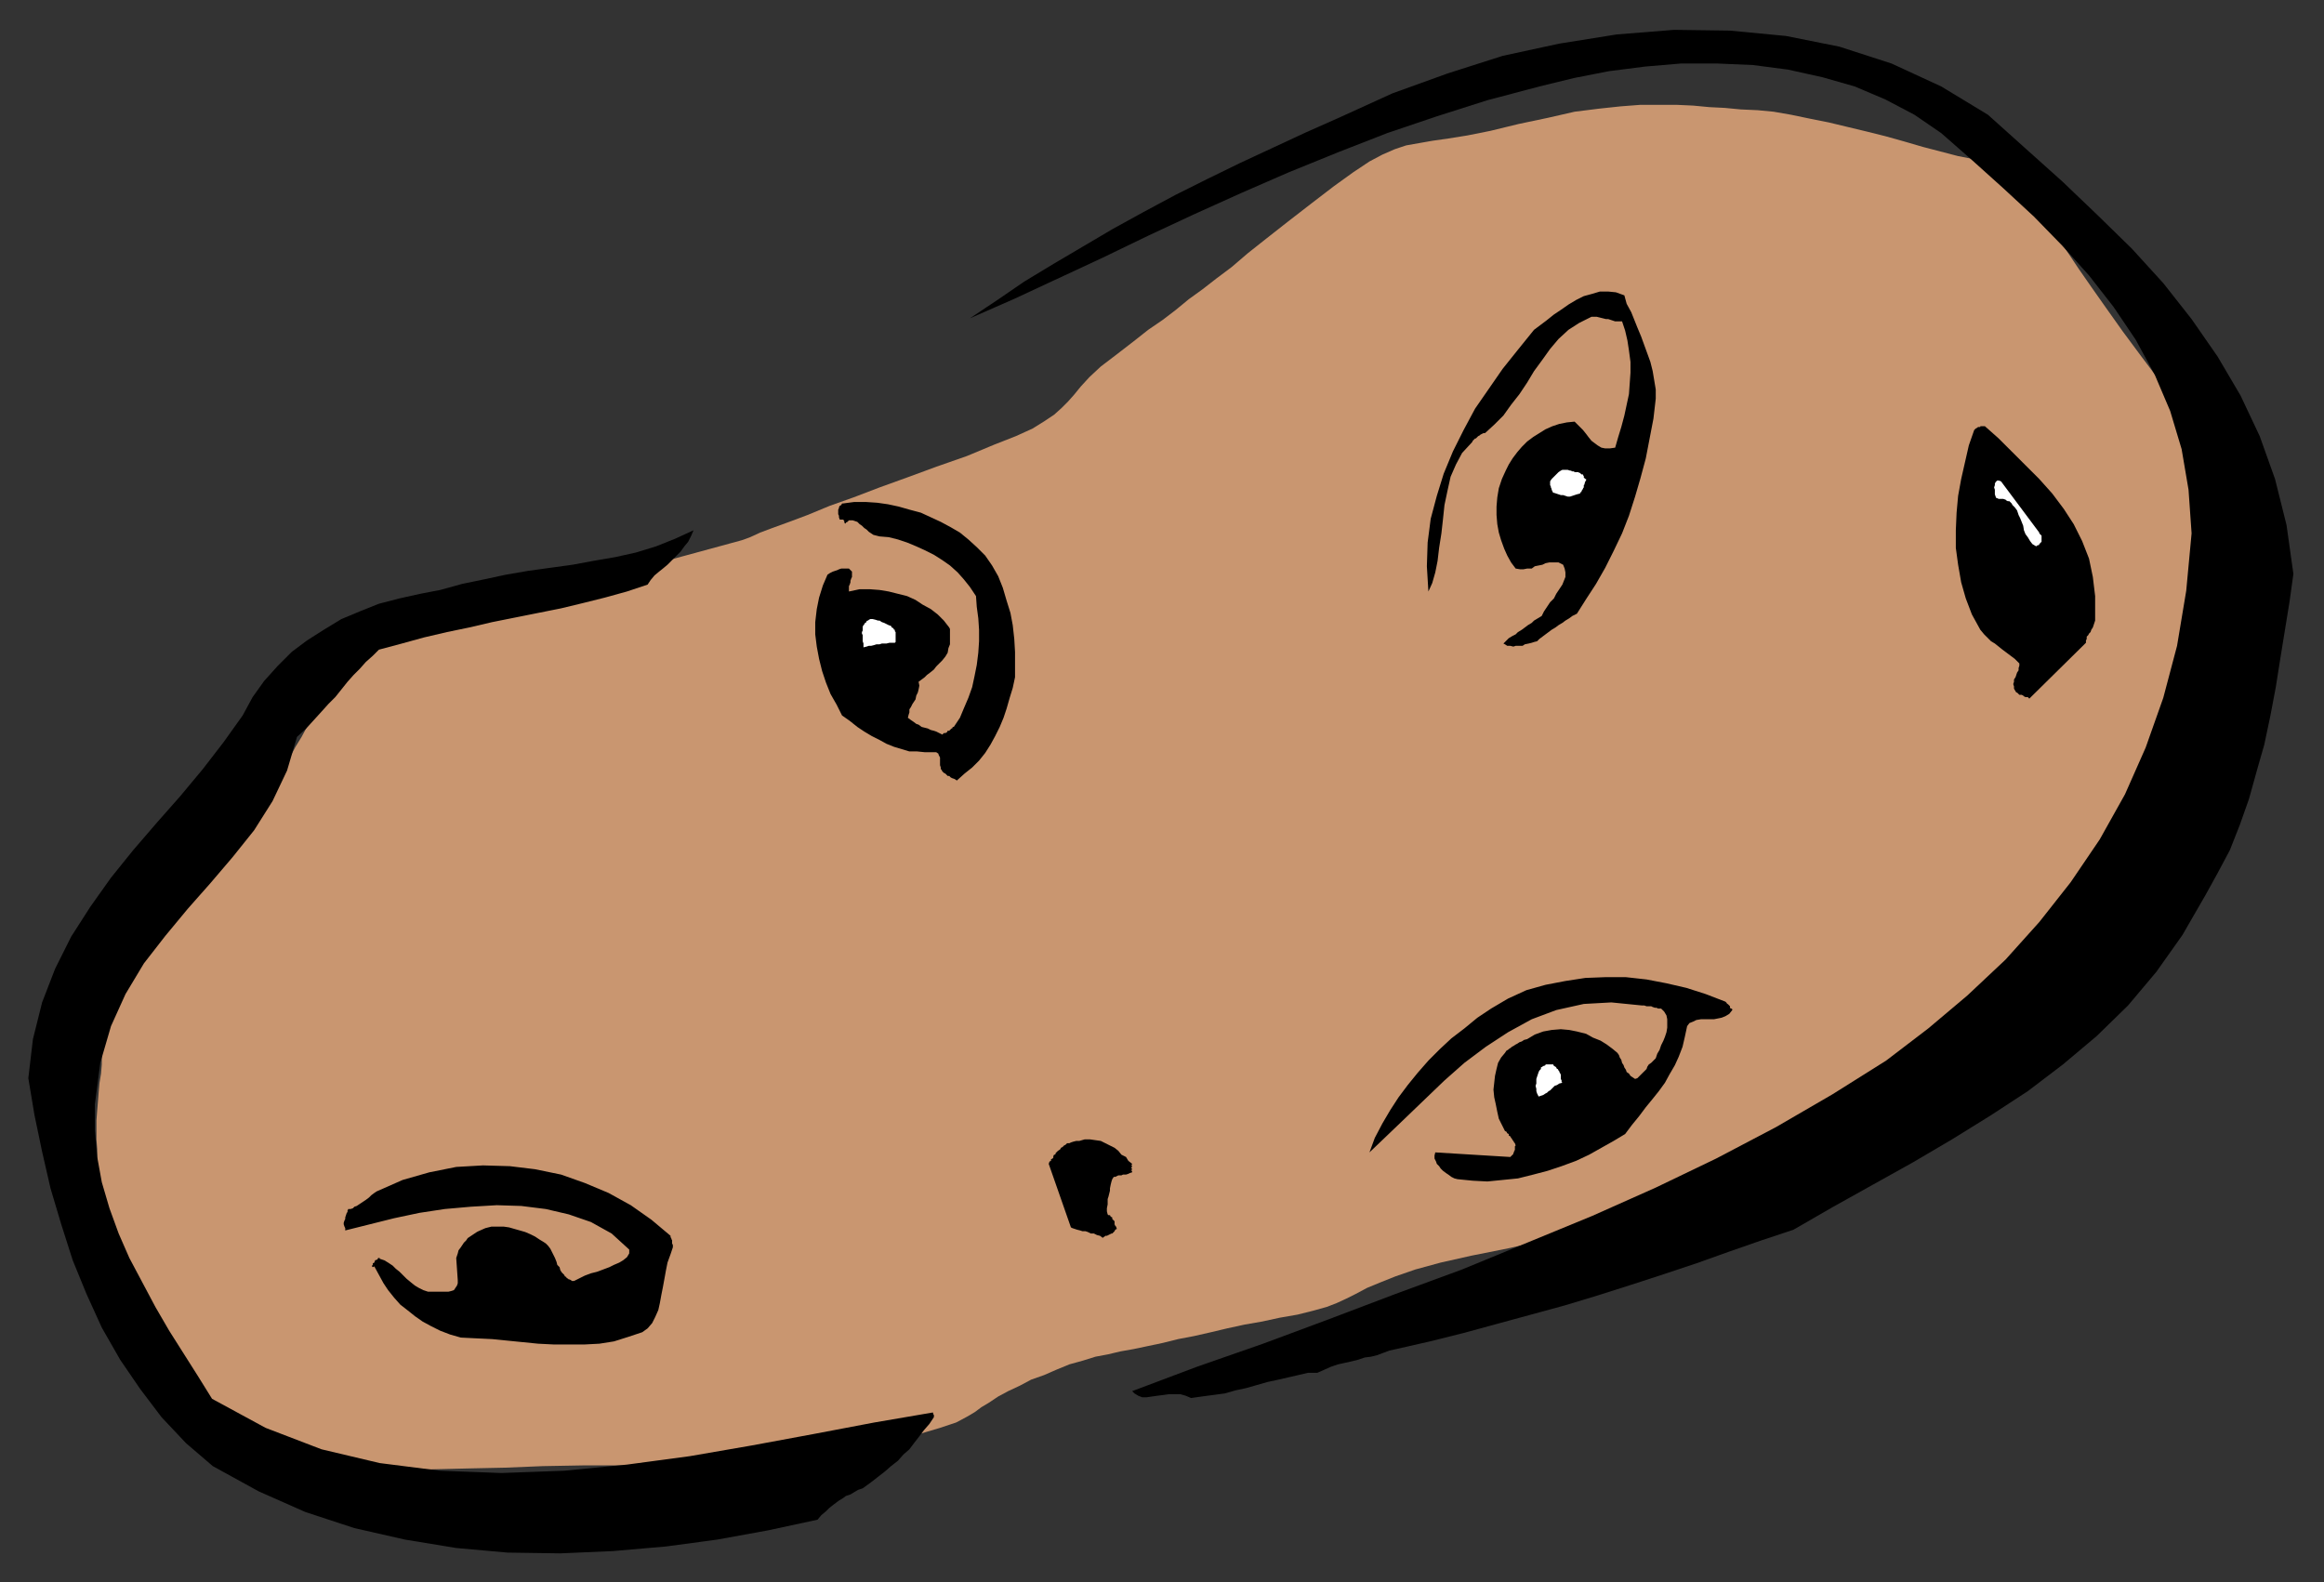 <?xml version="1.0" encoding="UTF-8" standalone="no"?>
<svg
   xmlns:dc="http://purl.org/dc/elements/1.1/"
   xmlns:cc="http://creativecommons.org/ns#"
   xmlns:rdf="http://www.w3.org/1999/02/22-rdf-syntax-ns#"
   xmlns:svg="http://www.w3.org/2000/svg"
   xmlns="http://www.w3.org/2000/svg"
   xmlns:sodipodi="http://sodipodi.sourceforge.net/DTD/sodipodi-0.dtd"
   xmlns:inkscape="http://www.inkscape.org/namespaces/inkscape"
   version="1.0"
   width="129.808mm"
   height="88.397mm"
   id="svg31"
   sodipodi:docname="CCM00714.WMF">
  <rect width="100%" height="100%" fill="#333333" stroke="none"/>
  <sodipodi:namedview
     pagecolor="#ffffff"
     bordercolor="#666666"
     borderopacity="1"
     objecttolerance="10"
     gridtolerance="10"
     guidetolerance="10"
     inkscape:pageopacity="0"
     inkscape:pageshadow="2"
     inkscape:window-width="640"
     inkscape:window-height="480"
     id="namedview33" />
  <defs
     id="defs3">
    <pattern
       id="WMFhbasepattern"
       patternUnits="userSpaceOnUse"
       width="6"
       height="6"
       x="0"
       y="0" />
  </defs>
  <path
     style="fill:#c99670;fill-rule:evenodd;fill-opacity:1;stroke:none;"
     d="  M 125.725,122.461   L 88.557,130.701   L 69.165,144.756   L 69.003,144.918   L 68.68,145.564   L 68.195,146.695   L 67.71,147.987   L 66.741,149.603   L 65.933,151.542   L 64.802,153.48   L 63.67,155.58   L 62.378,157.681   L 61.085,160.104   L 59.469,162.204   L 57.853,164.305   L 56.237,166.728   L 54.136,169.313   L 51.874,172.382   L 49.611,175.614   L 47.026,178.845   L 44.602,182.399   L 42.178,185.63   L 39.915,188.861   L 37.653,191.931   L 35.714,194.516   L 34.259,196.939   L 32.805,198.878   L 31.512,200.494   L 30.381,202.432   L 29.088,204.371   L 27.634,206.148   L 26.502,208.248   L 25.371,210.187   L 24.402,212.287   L 23.432,214.226   L 22.624,216.165   L 21.978,217.942   L 21.654,219.719   L 21.493,221.496   L 21.493,223.112   L 21.493,224.727   L 21.331,226.666   L 21.008,228.605   L 20.846,230.382   L 20.685,232.482   L 20.523,234.421   L 20.362,236.521   L 20.362,238.621   L 20.362,240.56   L 20.523,242.66   L 20.523,244.761   L 20.685,246.376   L 20.523,247.345   L 20.523,247.669   L 20.2,247.992   L 20.038,247.992   L 19.877,248.315   L 20.038,249.123   L 20.523,250.577   L 21.17,253   L 22.462,256.554   L 24.078,261.401   L 26.341,268.025   L 28.442,274.972   L 29.896,280.788   L 30.866,285.635   L 31.512,289.512   L 31.997,292.743   L 32.643,295.328   L 33.613,297.59   L 35.229,299.206   L 37.33,300.821   L 40.562,302.275   L 44.763,303.729   L 50.419,305.668   L 56.56,307.122   L 62.378,308.414   L 68.195,309.384   L 73.851,309.868   L 79.83,310.192   L 85.81,310.353   L 92.273,310.192   L 99.061,310.03   L 106.656,309.868   L 114.574,309.545   L 123.462,309.384   L 133.158,309.384   L 143.177,309.061   L 152.55,308.738   L 161.277,308.091   L 169.195,307.284   L 176.629,306.314   L 183.254,305.183   L 189.072,303.891   L 194.081,302.76   L 198.445,301.467   L 201.838,300.337   L 204.262,299.044   L 205.878,298.075   L 207.171,297.105   L 208.787,296.136   L 210.726,294.844   L 212.827,293.713   L 215.251,292.582   L 217.675,291.289   L 220.422,290.32   L 223.008,289.189   L 225.755,288.058   L 228.664,287.25   L 231.249,286.443   L 233.835,285.958   L 236.582,285.312   L 239.329,284.827   L 242.4,284.181   L 245.47,283.534   L 248.702,282.727   L 252.096,282.08   L 255.651,281.273   L 259.045,280.465   L 262.761,279.657   L 266.478,279.011   L 270.195,278.203   L 273.912,277.557   L 277.144,276.749   L 280.052,275.941   L 282.153,275.133   L 284.254,274.164   L 286.193,273.195   L 288.617,271.902   L 291.364,270.771   L 294.596,269.479   L 298.798,268.025   L 304.131,266.571   L 310.595,265.117   L 318.675,263.501   L 327.078,261.563   L 334.835,259.462   L 341.945,257.039   L 348.571,254.454   L 354.55,251.708   L 360.044,248.799   L 365.216,246.053   L 370.064,243.145   L 374.427,240.398   L 378.79,237.814   L 382.83,235.552   L 386.87,233.451   L 390.91,231.351   L 394.95,229.251   L 399.152,226.828   L 403.353,224.243   L 407.393,221.658   L 411.433,218.911   L 415.15,216.003   L 418.705,213.257   L 421.937,210.51   L 425.008,207.764   L 427.593,205.179   L 429.694,202.755   L 431.633,200.655   L 433.734,199.04   L 436.158,197.586   L 438.582,196.132   L 441.168,194.354   L 443.915,192.093   L 446.662,189.346   L 449.732,185.63   L 452.803,180.784   L 455.873,174.806   L 459.105,167.051   L 462.337,157.681   L 465.569,148.149   L 468.478,140.071   L 470.902,132.962   L 473.164,126.985   L 474.942,121.976   L 476.235,117.453   L 477.043,113.737   L 477.204,110.344   L 476.719,107.275   L 475.427,104.205   L 473.487,101.297   L 470.74,98.227   L 467.185,94.35   L 463.468,90.149   L 459.59,85.464   L 455.711,80.133   L 451.833,74.963   L 448.116,69.955   L 444.561,64.946   L 441.491,60.584   L 438.905,56.868   L 436.966,53.96   L 435.673,52.022   L 435.188,51.375   L 435.188,51.214   L 434.704,50.245   L 434.219,49.114   L 433.249,47.498   L 432.118,45.559   L 430.825,43.621   L 429.048,41.682   L 427.108,39.582   L 425.008,37.805   L 422.422,36.027   L 419.675,34.573   L 416.604,33.604   L 413.372,32.958   L 409.656,31.989   L 405.939,31.019   L 402.06,29.888   L 398.02,28.757   L 394.142,27.788   L 390.102,26.819   L 386.062,25.849   L 382.022,25.042   L 378.144,24.234   L 374.427,23.587   L 371.033,23.264   L 367.478,23.103   L 364.084,22.78   L 360.852,22.618   L 357.459,22.295   L 353.904,22.133   L 350.348,22.133   L 346.308,22.133   L 342.107,22.457   L 337.582,22.941   L 332.411,23.587   L 326.755,24.88   L 320.614,26.172   L 314.635,27.626   L 309.787,28.596   L 305.747,29.242   L 302.353,29.727   L 299.606,30.211   L 296.859,30.696   L 294.435,31.504   L 291.849,32.635   L 289.102,34.089   L 285.708,36.351   L 281.668,39.259   L 276.82,42.974   L 271.811,46.852   L 267.286,50.406   L 263.408,53.476   L 260.014,56.384   L 256.782,58.807   L 253.873,61.069   L 250.965,63.169   L 248.217,65.431   L 245.47,67.531   L 242.4,69.632   L 239.329,72.055   L 235.774,74.801   L 232.381,77.386   L 229.957,79.648   L 228.179,81.587   L 226.725,83.364   L 225.432,84.818   L 224.139,86.11   L 222.523,87.564   L 220.584,88.857   L 217.998,90.473   L 214.443,92.088   L 209.918,93.865   L 204.101,96.289   L 197.637,98.55   L 191.496,100.812   L 185.678,102.913   L 180.184,105.013   L 175.174,106.79   L 170.488,108.729   L 166.609,110.183   L 163.054,111.475   L 160.469,112.444   L 158.368,113.414   L 157.075,113.898   L 156.59,114.06   L 125.725,122.461   L 125.725,122.461  z "
     id="path5" />
  <path
     style="fill:#000000;fill-rule:evenodd;fill-opacity:1;stroke:none;"
     d="  M 484.153,121.169   L 482.699,110.829   L 480.275,101.135   L 477.043,92.088   L 473.003,83.526   L 468.155,75.286   L 462.66,67.37   L 456.681,59.776   L 450.055,52.506   L 442.784,45.398   L 435.35,38.289   L 427.593,31.342   L 419.675,24.234   L 409.817,18.256   L 399.313,13.409   L 388.324,9.855   L 377.012,7.593   L 365.216,6.462   L 353.419,6.301   L 341.299,7.27   L 329.179,9.209   L 317.22,11.794   L 305.585,15.51   L 293.95,19.71   L 282.961,24.718   L 275.689,27.95   L 268.74,31.181   L 261.792,34.412   L 254.843,37.805   L 248.056,41.197   L 241.43,44.752   L 234.966,48.306   L 228.664,52.022   L 222.361,55.738   L 216.221,59.453   L 210.565,63.331   L 204.747,67.208   L 213.958,63.169   L 223.331,58.807   L 232.704,54.445   L 242.4,49.76   L 252.096,45.236   L 262.115,40.713   L 272.134,36.351   L 282.476,32.15   L 292.819,28.111   L 303.323,24.557   L 313.988,21.164   L 324.977,18.256   L 332.249,16.479   L 339.683,15.025   L 347.278,14.056   L 354.873,13.409   L 362.468,13.409   L 370.064,13.732   L 377.497,14.702   L 384.769,16.317   L 391.556,18.256   L 398.02,21.003   L 404.161,24.234   L 409.817,28.111   L 416.443,33.927   L 422.907,39.743   L 429.371,45.721   L 435.35,51.86   L 441.006,58.161   L 446.177,64.785   L 450.863,71.732   L 454.903,79.163   L 458.135,86.757   L 460.559,94.835   L 462.014,103.397   L 462.66,112.606   L 461.529,124.723   L 459.59,136.355   L 456.681,147.341   L 452.964,157.842   L 448.601,167.697   L 443.268,177.229   L 437.128,186.276   L 430.502,194.678   L 423.392,202.594   L 415.312,210.187   L 407.07,217.134   L 398.182,223.92   L 386.87,231.028   L 374.912,237.975   L 362.307,244.599   L 349.54,250.738   L 336.128,256.716   L 322.392,262.37   L 308.656,268.025   L 294.596,273.195   L 280.537,278.526   L 266.64,283.696   L 252.742,288.543   L 239.006,293.713   L 239.491,294.197   L 240.299,294.682   L 241.107,295.005   L 242.077,295.005   L 243.208,294.844   L 244.339,294.682   L 245.632,294.52   L 246.763,294.359   L 248.056,294.359   L 249.187,294.359   L 250.318,294.682   L 251.449,295.167   L 253.712,294.844   L 256.136,294.52   L 258.56,294.197   L 260.822,293.551   L 263.084,293.066   L 265.347,292.42   L 267.609,291.774   L 269.872,291.289   L 271.972,290.805   L 274.073,290.32   L 276.174,289.835   L 278.113,289.835   L 279.568,289.189   L 281.022,288.543   L 282.476,288.058   L 283.931,287.735   L 285.385,287.412   L 286.678,287.089   L 288.132,286.604   L 289.425,286.443   L 290.718,286.119   L 292.011,285.635   L 293.304,285.15   L 294.758,284.827   L 301.868,283.211   L 308.979,281.434   L 316.089,279.496   L 323.2,277.557   L 330.31,275.618   L 337.259,273.518   L 344.369,271.256   L 351.318,268.994   L 358.105,266.732   L 364.892,264.309   L 371.841,261.886   L 378.628,259.624   L 387.032,254.777   L 395.435,250.092   L 403.838,245.407   L 412.08,240.56   L 420.16,235.552   L 428.078,230.382   L 435.512,224.727   L 442.622,218.75   L 449.247,212.287   L 455.227,205.179   L 460.721,197.424   L 465.569,189.023   L 468.155,184.338   L 470.74,179.491   L 472.841,174.16   L 474.78,168.667   L 476.396,162.851   L 478.012,157.196   L 479.305,151.057   L 480.436,145.079   L 481.406,138.94   L 482.375,132.962   L 483.345,126.985   L 484.153,121.169   L 484.153,121.169  z "
     id="path7" />
  <path
     style="fill:#000000;fill-rule:evenodd;fill-opacity:1;stroke:none;"
     d="  M 442.299,130.377   L 442.299,125.854   L 441.814,121.815   L 441.006,117.937   L 439.551,114.222   L 437.774,110.667   L 435.673,107.436   L 433.249,104.205   L 430.502,101.135   L 427.593,98.227   L 424.684,95.319   L 421.937,92.573   L 419.028,89.988   L 418.705,89.988   L 418.544,89.988   L 418.544,89.988   L 418.382,89.988   L 418.059,89.988   L 418.059,90.149   L 417.736,90.149   L 417.574,90.149   L 417.412,90.311   L 417.089,90.473   L 416.928,90.634   L 416.766,90.796   L 415.635,94.027   L 414.827,97.581   L 414.019,101.135   L 413.372,104.69   L 413.049,108.244   L 412.888,111.96   L 412.888,115.676   L 413.372,119.23   L 414.019,122.946   L 414.988,126.338   L 416.281,129.731   L 418.059,132.962   L 418.867,133.932   L 419.513,134.578   L 420.321,135.386   L 421.129,135.87   L 421.937,136.517   L 422.745,137.163   L 423.392,137.648   L 424.038,138.132   L 424.684,138.617   L 425.331,139.102   L 425.816,139.586   L 426.3,140.071   L 426.3,140.556   L 426.139,141.04   L 426.139,141.525   L 425.816,142.01   L 425.654,142.494   L 425.492,142.979   L 425.169,143.464   L 425.169,143.948   L 425.008,144.433   L 425.169,144.918   L 425.169,145.402   L 425.654,146.21   L 425.654,146.21   L 425.816,146.21   L 425.977,146.372   L 426.139,146.533   L 426.3,146.695   L 426.624,146.695   L 426.785,146.695   L 427.108,146.856   L 427.27,147.018   L 427.593,147.179   L 428.078,147.179   L 428.401,147.503   L 440.36,135.709   L 440.36,135.224   L 440.521,134.901   L 440.521,134.416   L 440.844,134.093   L 441.006,133.77   L 441.329,133.447   L 441.491,132.962   L 441.814,132.478   L 441.976,131.993   L 442.137,131.508   L 442.299,131.024   L 442.299,130.377   L 442.299,130.377  z "
     id="path9" />
  <path
     style="fill:#ffffff;fill-rule:evenodd;fill-opacity:1;stroke:none;"
     d="  M 430.502,112.444   L 422.422,101.62   L 421.937,101.458   L 421.614,101.458   L 421.452,101.62   L 421.291,101.782   L 421.129,102.105   L 421.129,102.428   L 420.968,102.913   L 421.129,103.397   L 421.129,103.882   L 421.129,104.367   L 421.291,104.851   L 421.452,105.174   L 421.614,105.174   L 421.937,105.336   L 422.422,105.336   L 422.745,105.336   L 422.907,105.336   L 423.392,105.497   L 423.553,105.659   L 423.876,105.821   L 424.2,105.821   L 424.361,105.982   L 424.684,106.305   L 424.846,106.628   L 425.331,107.113   L 425.816,107.759   L 426.139,108.729   L 426.462,109.375   L 426.785,110.183   L 427.108,110.99   L 427.27,111.96   L 427.593,112.768   L 428.078,113.414   L 428.563,114.222   L 429.048,114.868   L 429.856,115.352   L 430.017,115.191   L 430.502,115.029   L 430.502,114.868   L 430.825,114.545   L 430.987,114.383   L 430.987,114.06   L 430.987,113.737   L 430.987,113.414   L 430.987,113.091   L 430.825,112.929   L 430.502,112.606   L 430.502,112.444   L 430.502,112.444  z "
     id="path11" />
  <path
     style="fill:#000000;fill-rule:evenodd;fill-opacity:1;stroke:none;"
     d="  M 365.216,212.449   L 365.054,212.287   L 365.054,212.287   L 364.892,212.126   L 364.731,211.964   L 364.731,211.964   L 364.569,211.964   L 364.569,211.803   L 364.408,211.641   L 364.246,211.48   L 364.246,211.48   L 364.246,211.48   L 364.246,211.48   L 360.044,209.864   L 356.004,208.572   L 351.803,207.602   L 347.601,206.794   L 343.238,206.31   L 338.875,206.31   L 334.673,206.471   L 330.472,207.117   L 326.27,207.925   L 322.23,209.056   L 318.352,210.833   L 314.796,212.934   L 311.888,214.872   L 309.14,217.134   L 306.393,219.234   L 303.969,221.496   L 301.545,223.92   L 299.283,226.504   L 297.182,229.089   L 295.243,231.674   L 293.465,234.421   L 291.849,237.167   L 290.233,240.237   L 289.102,243.306   L 292.819,239.752   L 296.697,236.036   L 300.899,231.997   L 304.939,228.12   L 309.14,224.404   L 313.665,221.011   L 318.352,217.942   L 323.361,215.195   L 328.532,213.257   L 334.35,211.964   L 340.168,211.641   L 346.632,212.287   L 347.116,212.287   L 347.601,212.449   L 348.086,212.449   L 348.571,212.449   L 348.894,212.61   L 349.379,212.772   L 349.702,212.772   L 350.025,212.934   L 350.187,212.934   L 350.51,212.934   L 350.51,212.934   L 350.672,212.934   L 351.318,213.58   L 351.803,214.388   L 351.964,215.195   L 351.964,216.165   L 351.964,216.973   L 351.803,217.942   L 351.48,218.911   L 351.156,219.719   L 350.672,220.688   L 350.348,221.658   L 349.864,222.465   L 349.54,223.435   L 349.056,223.92   L 348.571,224.404   L 348.086,224.727   L 347.763,225.212   L 347.601,225.697   L 347.278,226.02   L 346.955,226.343   L 346.632,226.666   L 346.308,226.989   L 345.985,227.312   L 345.662,227.635   L 345.177,227.797   L 344.692,227.474   L 344.208,227.151   L 343.884,226.666   L 343.4,226.343   L 343.238,225.858   L 342.915,225.374   L 342.753,224.889   L 342.43,224.404   L 342.268,223.758   L 341.945,223.273   L 341.784,222.789   L 341.46,222.304   L 340.491,221.496   L 339.198,220.527   L 337.905,219.719   L 336.289,219.073   L 334.835,218.265   L 332.896,217.78   L 331.28,217.457   L 329.502,217.296   L 327.563,217.457   L 325.785,217.78   L 324.008,218.427   L 322.392,219.396   L 321.745,219.557   L 321.26,219.881   L 320.776,220.042   L 320.291,220.365   L 319.968,220.527   L 319.483,220.85   L 319.16,221.011   L 318.998,221.173   L 318.513,221.496   L 318.352,221.658   L 318.028,221.819   L 317.705,222.304   L 316.897,223.273   L 316.251,224.404   L 315.928,225.697   L 315.604,227.151   L 315.443,228.605   L 315.281,230.059   L 315.443,231.674   L 315.766,233.128   L 316.089,234.744   L 316.412,236.198   L 317.059,237.49   L 317.705,238.783   L 318.028,238.944   L 318.19,239.268   L 318.513,239.429   L 318.513,239.752   L 318.836,239.914   L 318.998,240.237   L 319.16,240.398   L 319.321,240.722   L 319.483,240.883   L 319.644,241.206   L 319.806,241.368   L 319.968,241.852   L 319.806,242.014   L 319.806,242.337   L 319.806,242.499   L 319.806,242.822   L 319.644,242.983   L 319.644,243.306   L 319.483,243.306   L 319.483,243.63   L 319.321,243.791   L 319.16,243.953   L 318.998,244.114   L 318.836,244.276   L 303,243.306   L 302.838,243.953   L 302.838,244.599   L 303.161,245.245   L 303.323,245.73   L 303.808,246.215   L 304.131,246.699   L 304.616,247.184   L 305.262,247.669   L 305.747,247.992   L 306.393,248.476   L 307.04,248.799   L 307.686,248.961   L 310.918,249.284   L 313.988,249.446   L 317.22,249.123   L 320.452,248.799   L 323.684,247.992   L 326.755,247.184   L 329.664,246.215   L 332.734,245.084   L 335.481,243.791   L 338.067,242.337   L 340.652,240.883   L 343.076,239.429   L 344.531,237.49   L 345.985,235.713   L 347.44,233.775   L 348.894,231.997   L 350.187,230.382   L 351.48,228.605   L 352.449,226.828   L 353.58,224.889   L 354.388,223.112   L 355.196,221.011   L 355.681,218.911   L 356.166,216.649   L 356.651,216.003   L 357.459,215.68   L 358.105,215.357   L 359.075,215.195   L 359.883,215.195   L 360.852,215.195   L 361.822,215.195   L 362.63,215.034   L 363.438,214.872   L 364.246,214.549   L 365.054,214.064   L 365.7,213.257   L 365.7,213.257   L 365.7,213.257   L 365.7,213.095   L 365.539,212.934   L 365.539,212.934   L 365.377,212.934   L 365.216,212.772   L 365.216,212.61   L 365.216,212.449   L 365.216,212.449   L 365.216,212.449   L 365.216,212.449   L 365.216,212.449  z "
     id="path13" />
  <path
     style="fill:#000000;fill-rule:evenodd;fill-opacity:1;stroke:none;"
     d="  M 349.54,84.172   L 349.54,82.233   L 349.217,80.294   L 348.894,78.356   L 348.409,76.417   L 347.763,74.64   L 347.116,72.863   L 346.47,71.086   L 345.662,69.147   L 345.016,67.531   L 344.369,65.916   L 343.4,64.139   L 342.915,62.361   L 341.137,61.715   L 339.521,61.554   L 337.744,61.554   L 336.128,62.038   L 334.35,62.523   L 332.734,63.331   L 331.118,64.3   L 329.502,65.431   L 328.048,66.4   L 326.432,67.693   L 325.139,68.662   L 323.846,69.632   L 320.452,73.832   L 317.22,77.871   L 314.312,82.072   L 311.403,86.272   L 308.979,90.796   L 306.716,95.319   L 304.777,100.004   L 303.323,104.69   L 302.03,109.536   L 301.384,114.545   L 301.222,119.553   L 301.545,124.884   L 302.353,123.107   L 303,120.845   L 303.484,118.422   L 303.808,115.676   L 304.292,112.606   L 304.616,109.698   L 304.939,106.628   L 305.585,103.559   L 306.232,100.651   L 307.363,98.066   L 308.656,95.642   L 310.595,93.542   L 310.756,93.381   L 310.918,93.057   L 311.08,92.896   L 311.403,92.573   L 311.564,92.573   L 311.888,92.25   L 312.049,92.088   L 312.372,91.927   L 312.534,91.765   L 312.857,91.603   L 313.18,91.442   L 313.504,91.442   L 315.443,89.665   L 317.382,87.726   L 318.998,85.464   L 320.776,83.202   L 322.392,80.779   L 323.846,78.356   L 325.624,75.932   L 327.24,73.67   L 329.017,71.57   L 331.118,69.632   L 333.38,68.178   L 335.966,66.885   L 336.612,66.885   L 337.097,66.885   L 337.744,67.047   L 338.39,67.208   L 339.036,67.37   L 339.521,67.37   L 340.006,67.531   L 340.491,67.693   L 340.976,67.854   L 341.46,67.854   L 341.945,67.854   L 342.43,67.854   L 343.076,69.793   L 343.561,71.893   L 343.884,73.994   L 344.208,76.417   L 344.208,78.679   L 344.046,80.941   L 343.884,83.202   L 343.4,85.464   L 342.915,87.726   L 342.268,90.149   L 341.622,92.25   L 340.976,94.511   L 339.844,94.673   L 338.875,94.673   L 338.067,94.511   L 337.259,94.027   L 336.612,93.542   L 335.966,93.057   L 335.32,92.25   L 334.835,91.603   L 334.188,90.796   L 333.542,90.149   L 332.896,89.503   L 332.411,89.019   L 330.795,89.18   L 329.179,89.503   L 327.724,89.988   L 326.27,90.634   L 324.977,91.442   L 323.684,92.25   L 322.392,93.219   L 321.26,94.35   L 320.291,95.481   L 319.321,96.773   L 318.513,98.066   L 317.867,99.358   L 317.059,101.135   L 316.412,103.074   L 316.089,105.013   L 315.928,106.951   L 315.928,108.729   L 316.089,110.667   L 316.412,112.444   L 316.897,114.06   L 317.544,115.837   L 318.19,117.291   L 318.998,118.745   L 319.968,120.038   L 320.937,120.199   L 321.584,120.199   L 322.392,120.038   L 323.361,120.038   L 324.008,119.553   L 324.816,119.391   L 325.624,119.23   L 326.27,118.907   L 327.078,118.745   L 328.048,118.745   L 329.017,118.745   L 329.987,119.23   L 330.31,120.038   L 330.472,120.845   L 330.472,121.815   L 330.148,122.623   L 329.825,123.43   L 329.179,124.4   L 328.532,125.369   L 328.048,126.338   L 327.24,127.146   L 326.593,128.116   L 325.947,129.085   L 325.462,130.054   L 324.654,130.539   L 323.846,131.024   L 323.361,131.508   L 322.553,131.993   L 321.907,132.478   L 321.26,132.962   L 320.452,133.447   L 319.968,133.932   L 319.321,134.255   L 318.513,134.739   L 318.028,135.224   L 317.382,135.87   L 317.705,136.032   L 318.19,136.355   L 318.836,136.355   L 319.483,136.517   L 319.968,136.355   L 320.614,136.355   L 321.422,136.355   L 321.907,136.032   L 322.715,135.87   L 323.361,135.709   L 323.846,135.547   L 324.492,135.386   L 324.977,134.901   L 325.624,134.416   L 326.27,133.932   L 326.916,133.447   L 327.563,132.962   L 328.371,132.478   L 329.017,131.993   L 329.825,131.508   L 330.472,131.024   L 331.28,130.539   L 331.926,130.054   L 332.896,129.57   L 334.835,126.5   L 336.936,123.269   L 338.875,119.876   L 340.652,116.322   L 342.43,112.606   L 343.884,108.89   L 345.177,104.851   L 346.308,100.974   L 347.44,96.773   L 348.248,92.573   L 349.056,88.372   L 349.54,84.172   L 349.54,84.172  z "
     id="path15" />
  <path
     style="fill:#ffffff;fill-rule:evenodd;fill-opacity:1;stroke:none;"
     d="  M 334.188,100.166   L 333.865,100.166   L 333.704,100.004   L 333.542,99.843   L 333.38,99.843   L 333.219,99.681   L 332.896,99.681   L 332.734,99.681   L 332.411,99.681   L 332.249,99.52   L 331.926,99.52   L 331.603,99.358   L 331.441,99.358   L 330.956,99.197   L 330.472,99.197   L 330.148,99.197   L 329.825,99.197   L 329.502,99.358   L 329.017,99.681   L 328.856,99.843   L 328.532,100.166   L 328.209,100.489   L 327.886,100.812   L 327.563,101.135   L 327.24,101.62   L 327.24,101.62   L 327.24,101.62   L 327.24,101.943   L 327.24,102.105   L 327.24,102.266   L 327.24,102.428   L 327.401,102.751   L 327.401,102.913   L 327.563,103.236   L 327.563,103.397   L 327.724,103.72   L 327.886,104.043   L 328.048,104.043   L 328.532,104.205   L 329.017,104.367   L 329.502,104.528   L 329.987,104.528   L 330.472,104.69   L 330.956,104.851   L 331.441,104.851   L 331.926,104.69   L 332.411,104.528   L 332.896,104.367   L 333.542,104.205   L 333.704,103.882   L 333.865,103.882   L 333.865,103.72   L 334.027,103.397   L 334.188,103.236   L 334.188,103.074   L 334.35,102.913   L 334.35,102.428   L 334.512,102.266   L 334.512,102.105   L 334.673,101.62   L 334.835,101.458   L 334.835,101.297   L 334.835,101.297   L 334.835,101.135   L 334.673,101.135   L 334.512,100.974   L 334.35,100.812   L 334.35,100.651   L 334.35,100.489   L 334.188,100.328   L 334.188,100.166   L 334.188,100.166   L 334.188,100.166   L 334.188,100.166  z "
     id="path17" />
  <path
     style="fill:#ffffff;fill-rule:evenodd;fill-opacity:1;stroke:none;"
     d="  M 329.502,226.828   L 329.34,226.666   L 329.34,226.504   L 329.179,226.343   L 329.179,226.181   L 329.017,226.02   L 328.856,225.697   L 328.694,225.697   L 328.532,225.374   L 328.371,225.212   L 328.048,225.05   L 327.886,224.727   L 327.563,224.727   L 327.401,224.727   L 327.078,224.727   L 327.078,224.727   L 326.755,224.727   L 326.593,224.727   L 326.27,224.727   L 326.27,224.889   L 325.947,225.05   L 325.785,225.05   L 325.624,225.212   L 325.3,225.374   L 325.3,225.697   L 324.977,226.02   L 324.816,226.343   L 324.654,226.828   L 324.492,227.312   L 324.331,227.797   L 324.331,228.282   L 324.331,228.766   L 324.169,229.251   L 324.331,229.897   L 324.331,230.382   L 324.492,230.867   L 324.816,231.513   L 325.3,231.351   L 325.785,231.19   L 326.27,230.867   L 326.593,230.705   L 326.916,230.382   L 327.24,230.22   L 327.563,229.897   L 327.886,229.574   L 328.209,229.251   L 328.694,229.089   L 329.179,228.766   L 329.825,228.605   L 329.664,228.443   L 329.664,228.282   L 329.664,228.12   L 329.664,228.12   L 329.502,227.797   L 329.502,227.635   L 329.502,227.474   L 329.502,227.151   L 329.502,227.151   L 329.502,226.989   L 329.502,226.828   L 329.502,226.828   L 329.502,226.828  z "
     id="path19" />
  <path
     style="fill:#000000;fill-rule:evenodd;fill-opacity:1;stroke:none;"
     d="  M 239.006,245.73   L 238.198,245.084   L 237.713,244.276   L 236.744,243.791   L 236.097,242.983   L 235.289,242.337   L 234.32,241.852   L 233.35,241.368   L 232.381,240.883   L 231.249,240.722   L 230.118,240.56   L 228.987,240.56   L 227.856,240.883   L 227.209,240.883   L 226.563,241.045   L 226.078,241.206   L 225.755,241.368   L 225.27,241.368   L 224.947,241.691   L 224.624,241.852   L 224.301,242.176   L 223.977,242.337   L 223.816,242.66   L 223.331,242.983   L 223.008,243.306   L 222.846,243.468   L 222.846,243.63   L 222.685,243.791   L 222.523,243.791   L 222.361,244.114   L 222.361,244.276   L 222.361,244.437   L 222.2,244.599   L 221.877,244.761   L 221.877,245.084   L 221.553,245.245   L 221.392,245.73   L 226.078,259.139   L 226.401,259.301   L 226.886,259.462   L 227.371,259.624   L 228.017,259.785   L 228.502,259.947   L 229.149,259.947   L 229.633,260.109   L 230.28,260.432   L 230.926,260.432   L 231.573,260.755   L 232.219,260.916   L 232.865,261.401   L 232.865,261.239   L 233.189,261.078   L 233.35,260.916   L 233.673,260.916   L 233.997,260.755   L 234.32,260.593   L 234.643,260.432   L 234.805,260.432   L 235.128,260.109   L 235.289,259.947   L 235.451,259.624   L 235.774,259.462   L 235.613,258.978   L 235.451,258.816   L 235.289,258.493   L 235.289,258.17   L 235.289,257.847   L 234.966,257.524   L 234.805,257.362   L 234.805,257.039   L 234.481,256.877   L 234.32,256.554   L 233.997,256.554   L 233.835,256.393   L 233.673,255.746   L 233.673,255.1   L 233.835,254.292   L 233.835,253.808   L 233.835,253.162   L 233.997,252.677   L 234.158,252.031   L 234.32,251.384   L 234.32,250.9   L 234.481,250.092   L 234.643,249.446   L 234.805,248.961   L 235.128,248.476   L 235.451,248.476   L 235.774,248.315   L 236.097,248.153   L 236.421,248.153   L 236.744,248.153   L 237.067,247.992   L 237.39,247.992   L 237.713,247.992   L 238.198,247.83   L 238.521,247.669   L 239.006,247.507   L 239.006,247.345   L 238.845,247.184   L 238.845,247.184   L 238.845,247.184   L 239.006,247.022   L 238.845,247.022   L 239.006,246.699   L 238.845,246.699   L 238.845,246.538   L 239.006,246.215   L 238.845,246.053   L 239.006,245.73   L 239.006,245.73  z "
     id="path21" />
  <path
     style="fill:#000000;fill-rule:evenodd;fill-opacity:1;stroke:none;"
     d="  M 214.281,142.979   L 214.281,140.394   L 214.281,137.648   L 214.12,134.901   L 213.797,131.993   L 213.312,129.408   L 212.504,126.823   L 211.696,124.077   L 210.726,121.653   L 209.433,119.391   L 207.979,117.291   L 206.201,115.514   L 204.424,113.898   L 202.646,112.444   L 200.707,111.314   L 198.606,110.183   L 196.505,109.213   L 194.405,108.244   L 191.981,107.598   L 189.718,106.951   L 187.456,106.467   L 185.193,106.144   L 182.769,105.982   L 180.345,105.982   L 177.921,106.305   L 177.76,106.305   L 177.598,106.628   L 177.275,106.79   L 177.113,107.113   L 177.113,107.275   L 176.952,107.598   L 176.952,107.921   L 176.952,108.244   L 176.952,108.567   L 177.113,108.89   L 177.113,109.213   L 177.275,109.698   L 177.598,109.698   L 178.083,109.698   L 178.083,109.86   L 178.245,110.021   L 178.245,110.183   L 178.245,110.183   L 178.245,110.344   L 178.406,110.506   L 178.568,110.506   L 178.568,110.344   L 178.891,110.183   L 179.214,109.86   L 180.022,109.86   L 180.507,110.021   L 180.992,110.183   L 181.477,110.667   L 181.961,110.99   L 182.446,111.475   L 182.931,111.798   L 183.416,112.283   L 183.901,112.606   L 184.385,112.929   L 185.032,113.091   L 185.678,113.252   L 187.617,113.414   L 189.557,113.898   L 191.496,114.545   L 193.435,115.352   L 195.213,116.16   L 197.152,117.13   L 198.929,118.261   L 200.545,119.391   L 202.161,120.845   L 203.454,122.299   L 204.747,123.915   L 206.04,125.854   L 206.201,128.116   L 206.525,130.539   L 206.686,132.962   L 206.686,135.386   L 206.525,137.809   L 206.201,140.394   L 205.717,142.817   L 205.232,145.079   L 204.424,147.341   L 203.454,149.603   L 202.646,151.542   L 201.353,153.48   L 201.192,153.48   L 201.03,153.642   L 201.03,153.803   L 200.869,153.803   L 200.707,153.965   L 200.545,154.126   L 200.384,154.288   L 200.061,154.288   L 199.899,154.611   L 199.576,154.773   L 199.253,154.773   L 198.929,155.096   L 198.283,154.773   L 197.637,154.45   L 197.152,154.288   L 196.505,154.126   L 195.859,153.803   L 195.213,153.642   L 194.566,153.48   L 193.92,152.996   L 193.435,152.834   L 192.789,152.349   L 192.304,152.026   L 191.657,151.542   L 191.819,150.895   L 191.981,150.411   L 191.981,149.764   L 192.304,149.28   L 192.627,148.633   L 192.95,148.149   L 193.273,147.664   L 193.435,146.856   L 193.758,146.21   L 193.92,145.564   L 194.081,144.756   L 193.92,143.948   L 194.566,143.464   L 195.213,142.979   L 195.697,142.494   L 196.344,142.01   L 197.152,141.363   L 197.637,140.717   L 198.283,140.071   L 198.929,139.425   L 199.576,138.617   L 200.061,137.809   L 200.222,136.84   L 200.545,136.032   L 200.545,135.709   L 200.545,135.386   L 200.545,135.224   L 200.545,134.901   L 200.545,134.739   L 200.545,134.416   L 200.545,134.093   L 200.545,133.932   L 200.545,133.447   L 200.545,133.124   L 200.545,132.801   L 200.384,132.478   L 199.253,131.024   L 197.96,129.731   L 196.505,128.6   L 194.728,127.631   L 193.273,126.662   L 191.496,125.854   L 189.557,125.369   L 187.617,124.884   L 185.678,124.561   L 183.577,124.4   L 181.477,124.4   L 179.214,124.884   L 179.214,124.4   L 179.214,124.077   L 179.214,123.754   L 179.376,123.43   L 179.537,122.946   L 179.537,122.623   L 179.699,122.138   L 179.861,121.815   L 179.861,121.492   L 179.861,121.007   L 179.861,120.684   L 179.537,120.361   L 179.214,120.038   L 178.891,120.038   L 178.406,120.038   L 178.083,120.038   L 177.598,120.038   L 177.113,120.199   L 176.79,120.361   L 176.305,120.522   L 175.821,120.684   L 175.497,120.845   L 175.174,121.007   L 174.689,121.33   L 173.72,123.592   L 172.912,126.177   L 172.427,128.6   L 172.104,131.347   L 172.104,133.932   L 172.427,136.517   L 172.912,139.102   L 173.558,141.686   L 174.366,144.11   L 175.336,146.533   L 176.629,148.795   L 177.76,151.057   L 179.376,152.188   L 180.992,153.48   L 182.446,154.45   L 184.062,155.419   L 185.678,156.227   L 187.133,157.034   L 188.749,157.681   L 190.365,158.165   L 191.981,158.65   L 193.597,158.65   L 195.213,158.812   L 196.667,158.812   L 197.313,158.812   L 197.637,158.812   L 198.121,159.135   L 198.121,159.296   L 198.283,159.619   L 198.445,159.943   L 198.445,160.266   L 198.445,160.589   L 198.445,161.073   L 198.445,161.558   L 198.606,162.043   L 198.606,162.366   L 198.768,162.527   L 198.929,162.851   L 199.091,163.012   L 199.253,163.174   L 199.576,163.335   L 199.737,163.497   L 200.061,163.82   L 200.384,163.82   L 200.707,164.143   L 201.03,164.305   L 201.515,164.466   L 202,164.789   L 203.616,163.335   L 205.232,162.043   L 206.686,160.589   L 207.979,158.973   L 209.11,157.196   L 210.08,155.419   L 211.049,153.48   L 211.857,151.542   L 212.504,149.603   L 213.15,147.341   L 213.797,145.241   L 214.281,142.979   L 214.281,142.979  z "
     id="path23" />
  <path
     style="fill:#000000;fill-rule:evenodd;fill-opacity:1;stroke:none;"
     d="  M 197.152,299.206   L 197.152,299.044   L 197.152,299.044   L 197.152,298.882   L 197.152,298.882   L 197.152,298.721   L 197.152,298.721   L 196.99,298.559   L 196.99,298.398   L 196.99,298.398   L 196.99,298.236   L 196.99,298.236   L 196.829,298.236   L 184.547,300.337   L 171.781,302.76   L 158.691,305.183   L 145.601,307.445   L 132.35,309.222   L 119.099,310.515   L 105.848,310.999   L 92.92,310.515   L 80.154,308.899   L 67.872,305.991   L 56.075,301.467   L 44.763,295.328   L 41.854,290.643   L 38.784,285.796   L 35.714,280.95   L 32.805,275.941   L 30.058,270.771   L 27.31,265.602   L 25.048,260.432   L 23.109,255.1   L 21.493,249.607   L 20.523,244.276   L 20.038,238.621   L 20.038,233.128   L 21.17,224.404   L 23.432,216.649   L 26.502,209.864   L 30.381,203.402   L 34.906,197.586   L 39.592,191.931   L 44.44,186.438   L 49.126,180.945   L 53.651,175.291   L 57.53,169.151   L 60.6,162.689   L 62.701,155.58   L 64.64,153.803   L 66.256,152.026   L 67.872,150.249   L 69.326,148.633   L 70.781,147.179   L 72.074,145.564   L 73.366,143.948   L 74.659,142.494   L 75.952,141.202   L 77.245,139.748   L 78.699,138.455   L 79.992,137.163   L 84.84,135.87   L 89.526,134.578   L 94.374,133.447   L 99.061,132.478   L 103.909,131.347   L 108.757,130.377   L 113.605,129.408   L 118.453,128.439   L 123.139,127.308   L 127.664,126.177   L 132.35,124.884   L 136.713,123.43   L 137.36,122.461   L 138.168,121.492   L 139.137,120.684   L 139.945,120.038   L 140.915,119.23   L 141.885,118.261   L 142.854,117.291   L 143.662,116.483   L 144.47,115.352   L 145.278,114.383   L 145.925,113.091   L 146.409,111.96   L 142.531,113.737   L 138.491,115.352   L 134.289,116.645   L 129.926,117.614   L 125.24,118.422   L 120.877,119.23   L 116.19,119.876   L 111.504,120.522   L 106.817,121.33   L 102.293,122.299   L 97.606,123.269   L 92.92,124.561   L 88.718,125.369   L 84.355,126.338   L 79.992,127.469   L 75.952,129.085   L 72.074,130.701   L 68.357,132.962   L 64.802,135.224   L 61.57,137.648   L 58.661,140.556   L 55.752,143.787   L 53.328,147.179   L 51.227,151.057   L 47.187,156.711   L 42.824,162.366   L 37.976,168.182   L 33.128,173.675   L 28.118,179.491   L 23.432,185.307   L 19.069,191.446   L 15.029,197.747   L 11.635,204.533   L 8.888,211.641   L 6.949,219.396   L 5.979,227.635   L 7.272,235.39   L 8.888,243.145   L 10.666,250.9   L 12.928,258.493   L 15.352,266.086   L 18.261,273.195   L 21.493,280.303   L 25.371,287.089   L 29.573,293.228   L 34.098,299.206   L 39.269,304.699   L 44.925,309.545   L 54.621,314.877   L 64.478,319.239   L 74.821,322.632   L 85.486,325.055   L 96.313,326.832   L 107.141,327.801   L 118.291,327.963   L 129.441,327.478   L 140.592,326.509   L 151.419,325.055   L 162.085,323.116   L 172.589,320.854   L 173.397,319.885   L 174.366,319.077   L 175.013,318.431   L 175.821,317.785   L 176.467,317.3   L 177.113,316.815   L 177.921,316.331   L 178.568,315.846   L 179.537,315.523   L 180.345,315.038   L 181.153,314.554   L 182.123,314.231   L 183.901,312.938   L 185.355,311.807   L 186.809,310.676   L 188.102,309.545   L 189.557,308.414   L 190.688,307.122   L 191.981,305.991   L 192.95,304.699   L 194.081,303.245   L 195.051,301.952   L 196.182,300.66   L 197.152,299.206   L 197.152,299.206  z "
     id="path25" />
  <path
     style="fill:#ffffff;fill-rule:evenodd;fill-opacity:1;stroke:none;"
     d="  M 189.072,134.416   L 189.072,134.416   L 189.072,134.416   L 189.072,134.093   L 189.072,133.932   L 189.072,133.932   L 189.072,133.609   L 189.072,133.447   L 188.91,133.285   L 188.91,133.124   L 188.91,132.962   L 188.91,132.962   L 188.749,132.962   L 188.587,132.639   L 188.264,132.478   L 188.102,132.155   L 187.617,131.993   L 187.294,131.831   L 186.971,131.67   L 186.648,131.508   L 186.163,131.347   L 185.678,131.024   L 185.355,131.024   L 184.87,130.862   L 184.224,130.701   L 184.062,130.701   L 183.901,130.701   L 183.739,130.701   L 183.416,130.862   L 183.254,131.024   L 183.093,131.024   L 182.931,131.185   L 182.769,131.508   L 182.608,131.508   L 182.446,131.831   L 182.285,131.993   L 182.123,132.316   L 182.123,132.478   L 182.123,132.801   L 182.123,133.124   L 181.961,133.447   L 181.961,133.77   L 182.123,134.093   L 182.123,134.578   L 182.123,134.901   L 182.123,135.386   L 182.285,135.87   L 182.285,136.355   L 182.285,136.678   L 182.931,136.517   L 183.416,136.355   L 183.901,136.355   L 184.547,136.193   L 185.032,136.032   L 185.678,136.032   L 186.163,135.87   L 186.648,135.87   L 187.133,135.87   L 187.779,135.709   L 188.425,135.709   L 188.91,135.709   L 189.072,135.547   L 189.072,135.547   L 189.072,135.386   L 189.072,135.386   L 189.072,135.224   L 189.072,135.063   L 189.072,134.901   L 189.072,134.739   L 189.072,134.578   L 189.072,134.416   L 189.072,134.416   L 189.072,134.416   L 189.072,134.416  z "
     id="path27" />
  <path
     style="fill:#000000;fill-rule:evenodd;fill-opacity:1;stroke:none;"
     d="  M 142.046,263.34   L 142.046,263.017   L 142.046,262.855   L 142.046,262.855   L 141.885,262.532   L 141.885,262.37   L 141.885,262.047   L 141.885,261.886   L 141.723,261.563   L 141.723,261.401   L 141.561,261.239   L 141.561,260.916   L 141.561,260.916   L 137.521,257.524   L 133.158,254.454   L 128.472,251.869   L 123.462,249.769   L 118.453,247.992   L 112.958,246.861   L 107.625,246.215   L 101.969,246.053   L 96.313,246.376   L 90.657,247.507   L 85.002,249.123   L 79.507,251.546   L 79.022,251.869   L 78.376,252.354   L 77.891,252.838   L 77.245,253.323   L 76.76,253.646   L 76.275,253.969   L 75.79,254.292   L 75.306,254.616   L 74.821,254.777   L 74.498,255.1   L 74.013,255.262   L 73.528,255.262   L 73.366,255.585   L 73.366,255.908   L 73.205,256.07   L 73.043,256.554   L 72.882,257.039   L 72.882,257.362   L 72.72,257.685   L 72.558,258.17   L 72.558,258.493   L 72.72,258.978   L 72.882,259.301   L 72.882,259.785   L 78.053,258.493   L 83.224,257.2   L 88.557,256.07   L 93.889,255.262   L 99.384,254.777   L 104.878,254.454   L 110.049,254.616   L 115.221,255.262   L 120.069,256.393   L 124.755,258.008   L 129.118,260.432   L 132.835,263.824   L 132.835,264.632   L 132.35,265.44   L 131.542,266.086   L 130.734,266.571   L 129.603,267.056   L 128.633,267.54   L 127.341,268.025   L 126.048,268.51   L 124.755,268.833   L 123.462,269.317   L 122.493,269.802   L 121.2,270.448   L 121.038,270.448   L 120.877,270.448   L 120.715,270.448   L 120.553,270.287   L 120.23,270.125   L 120.069,270.125   L 119.907,269.964   L 119.584,269.802   L 119.584,269.64   L 119.261,269.479   L 119.099,269.156   L 118.937,268.994   L 118.614,268.671   L 118.291,268.186   L 118.129,267.54   L 117.645,267.056   L 117.483,266.409   L 117.16,265.602   L 116.837,264.955   L 116.513,264.309   L 116.19,263.663   L 115.705,263.017   L 115.221,262.532   L 114.736,262.209   L 113.928,261.724   L 112.958,261.078   L 111.989,260.593   L 110.857,260.109   L 109.726,259.785   L 108.595,259.462   L 107.464,259.139   L 106.333,258.978   L 105.04,258.978   L 103.747,258.978   L 102.454,259.301   L 101,259.947   L 100.677,260.109   L 100.192,260.432   L 99.707,260.755   L 99.222,261.078   L 98.737,261.401   L 98.414,261.886   L 97.929,262.37   L 97.606,262.855   L 97.283,263.34   L 96.798,263.986   L 96.637,264.632   L 96.313,265.602   L 96.637,270.287   L 96.637,270.933   L 96.475,271.418   L 96.152,271.902   L 95.829,272.387   L 95.344,272.549   L 94.697,272.71   L 93.889,272.71   L 93.405,272.71   L 92.597,272.71   L 91.789,272.71   L 90.981,272.71   L 90.334,272.71   L 89.365,272.387   L 88.395,271.902   L 87.587,271.418   L 86.779,270.771   L 85.81,269.964   L 85.163,269.317   L 84.355,268.51   L 83.547,267.863   L 82.901,267.217   L 81.931,266.571   L 81.123,266.086   L 80.154,265.763   L 80.154,265.602   L 79.992,265.602   L 79.83,265.602   L 79.669,265.925   L 79.184,266.086   L 79.022,266.571   L 78.699,266.732   L 78.699,267.056   L 78.538,267.217   L 78.538,267.379   L 78.699,267.54   L 79.022,267.379   L 79.992,269.156   L 80.962,270.933   L 81.931,272.387   L 83.224,274.003   L 84.517,275.457   L 85.971,276.587   L 87.587,277.88   L 89.203,279.011   L 90.981,279.98   L 92.92,280.95   L 95.021,281.757   L 97.283,282.404   L 100.515,282.565   L 103.909,282.727   L 107.141,283.05   L 110.373,283.373   L 113.605,283.696   L 116.837,283.858   L 120.069,283.858   L 123.462,283.858   L 126.533,283.696   L 129.603,283.211   L 132.673,282.242   L 135.582,281.273   L 136.713,280.465   L 137.683,279.334   L 138.329,278.041   L 138.976,276.587   L 139.299,275.133   L 139.622,273.356   L 139.945,271.741   L 140.269,269.964   L 140.592,268.186   L 140.915,266.571   L 141.561,264.794   L 142.046,263.34   L 142.046,263.34  z "
     id="path29" />
</svg>
